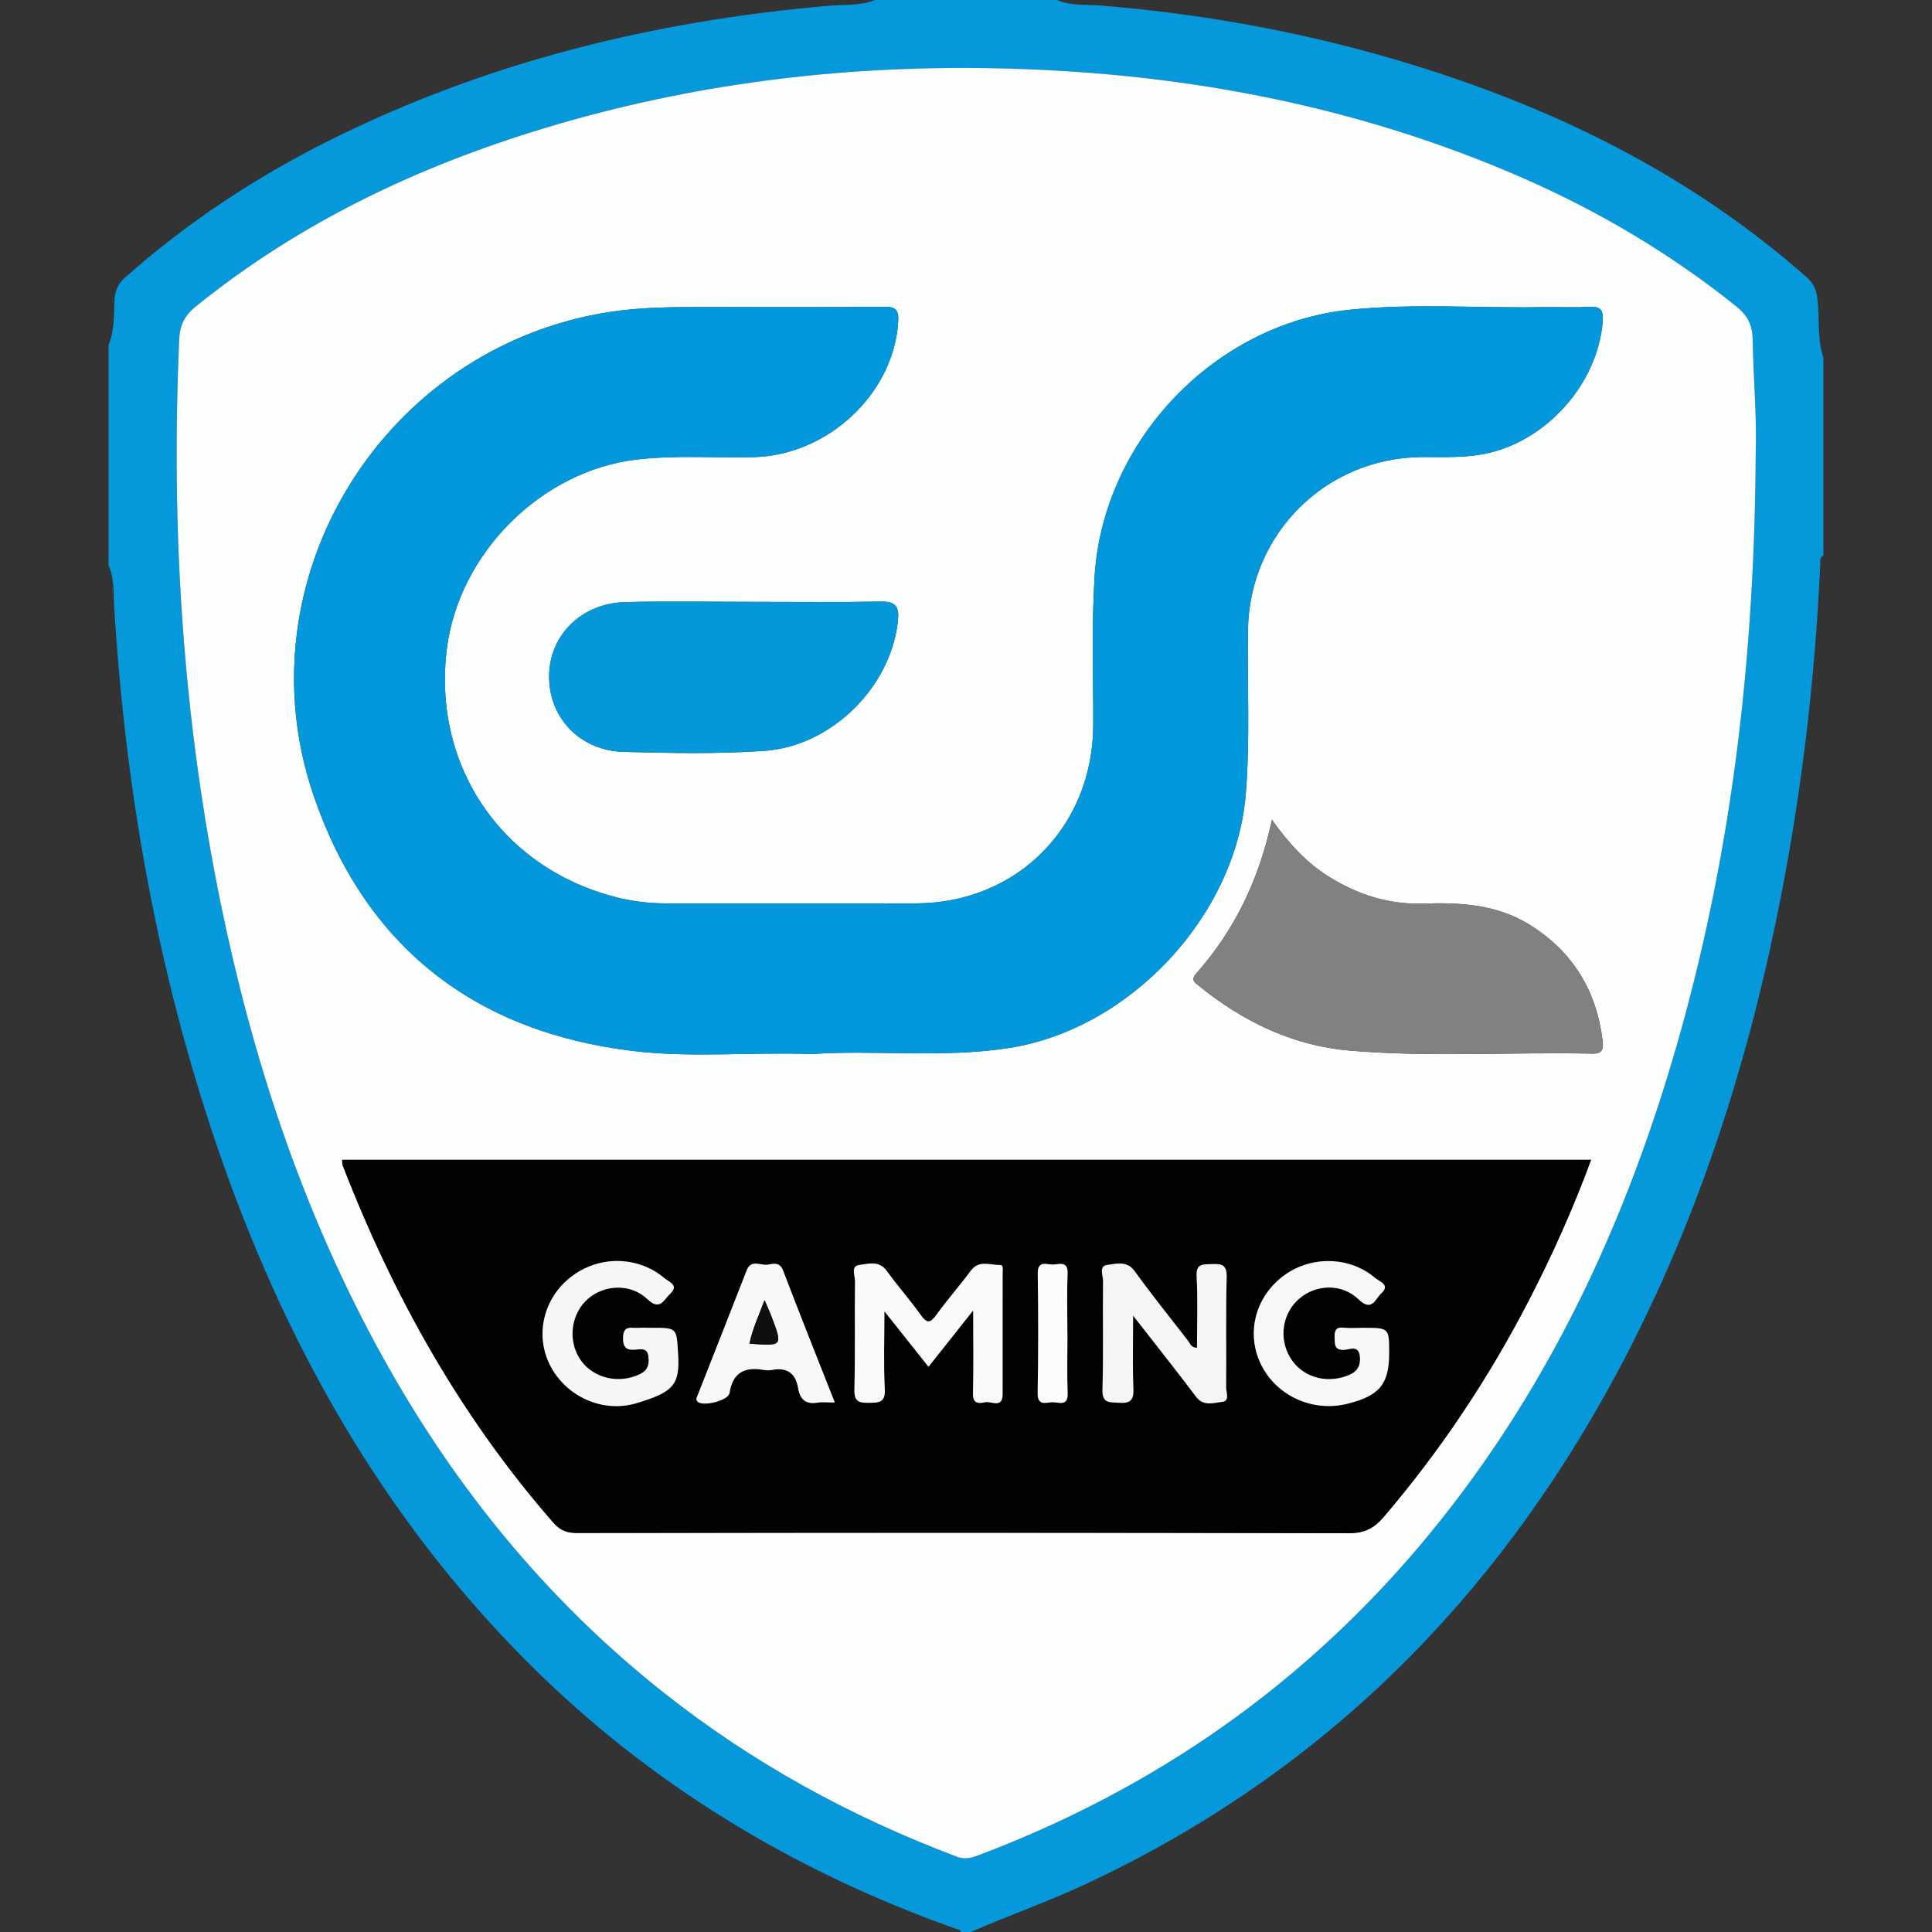 <?xml version="1.0" encoding="utf-8"?>
<!-- Generator: Adobe Illustrator 22.0.0, SVG Export Plug-In . SVG Version: 6.00 Build 0)  -->
<svg version="1.1" id="Camada_1" xmlns="http://www.w3.org/2000/svg" xmlns:xlink="http://www.w3.org/1999/xlink" x="0px" y="0px"
	 width="64px" height="64px" viewBox="0 0 64 64" enable-background="new 0 0 64 64" xml:space="preserve">
<rect x="0" y="0" width="64" height="64" fill="#333333" stroke="none"/>
<g>
	<g>
		<path fill="#0598DB" d="M28.985,0c2.01,0,4.02,0,6.03,0c0.458,0.203,0.956,0.143,1.431,0.182c3.354,0.273,6.647,0.864,9.872,1.82
			c4.994,1.479,9.592,3.706,13.529,7.181c0.248,0.219,0.33,0.443,0.363,0.763c0.066,0.634-0.016,1.284,0.192,1.902
			c0,2.186,0,4.372,0,6.559c-0.131,0.053-0.098,0.171-0.103,0.27c-0.181,3.995-0.66,7.952-1.474,11.87
			c-1.091,5.259-2.765,10.309-5.321,15.046c-4.036,7.48-9.775,13.19-17.519,16.811c-1.254,0.586-2.56,1.043-3.827,1.596
			c-0.106,0-0.212,0-0.317,0c-0.043-0.095-0.139-0.092-0.219-0.121c-5.35-1.906-10.103-4.777-14.129-8.801
			c-4.852-4.85-8.108-10.67-10.307-17.119c-1.97-5.775-3.023-11.726-3.401-17.807c-0.03-0.475,0.013-0.971-0.188-1.428
			c0-2.433,0-4.866,0-7.299c0.196-0.474,0.173-0.982,0.197-1.477c0.016-0.326,0.114-0.546,0.361-0.765
			c2.053-1.82,4.322-3.315,6.772-4.538c5.207-2.598,10.748-3.953,16.522-4.454C27.959,0.147,28.49,0.199,28.985,0z M58.16,15.018
			c0.043-1.149-0.076-2.467-0.102-3.788c-0.008-0.446-0.162-0.773-0.533-1.071c-2.17-1.744-4.539-3.15-7.086-4.263
			C44.806,3.431,38.88,2.359,32.765,2.259C27.77,2.177,22.856,2.79,18.063,4.238c-4.218,1.274-8.14,3.132-11.587,5.924
			c-0.368,0.298-0.519,0.621-0.539,1.07c-0.278,6.291,0.111,12.533,1.377,18.71c1.045,5.097,2.655,9.996,5.132,14.589
			c2.419,4.485,5.55,8.386,9.557,11.555c2.938,2.323,6.186,4.099,9.689,5.419c0.235,0.089,0.433,0.062,0.659-0.023
			c5.952-2.232,10.98-5.765,15.018-10.683c4.166-5.074,6.776-10.924,8.465-17.211C57.45,27.567,58.128,21.418,58.16,15.018z"/>
		<path fill="#FCFEFE" d="M58.16,15.018c-0.032,6.4-0.709,12.549-2.326,18.569c-1.689,6.287-4.299,12.137-8.465,17.211
			c-4.038,4.918-9.066,8.451-15.018,10.683c-0.226,0.085-0.424,0.112-0.659,0.023c-3.502-1.32-6.751-3.096-9.689-5.419
			c-4.007-3.168-7.138-7.069-9.557-11.555c-2.477-4.593-4.087-9.492-5.132-14.589c-1.266-6.177-1.655-12.418-1.377-18.71
			c0.02-0.449,0.172-0.772,0.539-1.07c3.447-2.792,7.369-4.649,11.587-5.924c4.793-1.448,9.707-2.061,14.703-1.979
			c6.115,0.1,12.041,1.172,17.674,3.636c2.546,1.114,4.915,2.52,7.086,4.263c0.371,0.298,0.525,0.625,0.533,1.071
			C58.083,12.551,58.203,13.869,58.16,15.018z M26.899,34.916c2.103-0.144,4.326,0.145,6.538-0.203
			c3.997-0.63,7.499-4.37,7.83-8.408c0.148-1.813,0.045-3.629,0.073-5.443c0.049-3.19,2.593-5.713,5.782-5.722
			c0.685-0.002,1.37,0.03,2.054-0.105c2.041-0.402,3.754-2.319,3.916-4.392c0.029-0.371-0.072-0.503-0.454-0.479
			c-0.492,0.031-0.987,0.001-1.48,0.01c-2.149,0.04-4.304-0.132-6.447,0.087c-4.486,0.46-8.176,4.346-8.452,8.843
			c-0.1,1.638-0.039,3.277-0.044,4.916c-0.011,3.358-2.52,5.898-5.869,5.905c-2.75,0.006-5.5,0-8.25,0.001
			c-0.513,0-1.021-0.05-1.52-0.165c-3.87-0.898-6.261-4.316-5.776-8.254c0.392-3.189,3.144-5.923,6.304-6.286
			c1.284-0.148,2.57-0.049,3.855-0.078c2.472-0.057,4.657-2.112,4.795-4.499c0.022-0.376-0.081-0.484-0.456-0.481
			c-1.974,0.017-3.949,0.009-5.923,0.008c-1.075,0-2.145,0-3.215,0.169c-7.465,1.173-12.223,8.853-9.77,16.018
			c1.709,4.992,5.325,7.826,10.584,8.457C22.903,35.047,24.85,34.845,26.899,34.916z M52.706,38.421c-13.818,0-27.59,0-41.372,0
			c0.006,0.073-0.002,0.129,0.015,0.175c1.675,4.332,3.914,8.332,6.982,11.845c0.217,0.249,0.436,0.34,0.765,0.34
			c8.531-0.009,17.062-0.014,25.593,0.008c0.52,0.001,0.836-0.172,1.152-0.543c1.882-2.206,3.478-4.602,4.807-7.176
			C51.422,41.572,52.111,40.038,52.706,38.421z M42.134,27.154c-0.42,1.967-1.23,3.657-2.517,5.105
			c-0.191,0.215-0.007,0.315,0.119,0.416c1.458,1.175,3.098,1.967,4.974,2.127c2.67,0.228,5.35,0.044,8.025,0.101
			c0.322,0.007,0.389-0.119,0.356-0.406c-0.195-1.658-0.972-2.949-2.392-3.846c-1.098-0.694-2.316-0.759-3.561-0.719
			c-1.143,0.036-2.181-0.299-3.144-0.908C43.255,28.556,42.682,27.924,42.134,27.154z M25.009,19.937
			c-1.426,0-2.853-0.026-4.278,0.007c-1.458,0.034-2.52,1.08-2.54,2.431c-0.02,1.395,1.012,2.497,2.486,2.533
			c1.547,0.038,3.099,0.073,4.646-0.035c2.211-0.155,4.18-2.094,4.421-4.294c0.052-0.471-0.057-0.66-0.562-0.651
			C27.791,19.953,26.4,19.937,25.009,19.937z"/>
		<path fill="#0398DB" d="M26.899,34.916c-2.049-0.071-3.996,0.132-5.924-0.1c-5.259-0.632-8.876-3.465-10.584-8.457
			c-2.452-7.165,2.305-14.845,9.77-16.018c1.069-0.168,2.14-0.169,3.215-0.169c1.974,0,3.949,0.008,5.923-0.008
			c0.376-0.003,0.478,0.105,0.456,0.481c-0.138,2.387-2.324,4.442-4.795,4.499c-1.285,0.029-2.571-0.069-3.855,0.078
			c-3.161,0.363-5.912,3.097-6.304,6.286c-0.485,3.938,1.906,7.356,5.776,8.254c0.499,0.116,1.007,0.165,1.52,0.165
			c2.75-0.001,5.5,0.005,8.25-0.001c3.348-0.007,5.858-2.547,5.869-5.905c0.005-1.639-0.056-3.278,0.044-4.916
			c0.275-4.497,3.965-8.383,8.452-8.843c2.143-0.22,4.298-0.047,6.447-0.087c0.493-0.009,0.989,0.021,1.48-0.01
			c0.381-0.024,0.483,0.108,0.454,0.479c-0.162,2.073-1.875,3.99-3.916,4.392c-0.684,0.135-1.369,0.103-2.054,0.105
			c-3.189,0.009-5.734,2.532-5.782,5.722c-0.028,1.814,0.075,3.63-0.073,5.443c-0.33,4.038-3.832,7.778-7.83,8.408
			C31.225,35.061,29.002,34.771,26.899,34.916z"/>
		<path fill="#020202" d="M52.706,38.421c-0.595,1.617-1.284,3.151-2.057,4.648c-1.329,2.575-2.925,4.97-4.807,7.176
			c-0.317,0.371-0.633,0.544-1.152,0.543c-8.531-0.021-17.062-0.017-25.593-0.008c-0.329,0-0.548-0.091-0.765-0.34
			c-3.067-3.513-5.306-7.512-6.982-11.845c-0.018-0.046-0.01-0.102-0.015-0.175C25.116,38.421,38.888,38.421,52.706,38.421z
			 M32.238,43.41c0,1.03,0.016,1.891-0.008,2.751c-0.009,0.347,0.197,0.336,0.4,0.291c0.206-0.046,0.581,0.221,0.582-0.268
			c0.002-1.338,0.002-2.676,0.001-4.014c0-0.098,0.033-0.27-0.086-0.266c-0.328,0.012-0.696-0.178-0.97,0.192
			c-0.367,0.494-0.776,0.957-1.136,1.456c-0.196,0.272-0.307,0.309-0.519,0.012c-0.356-0.501-0.767-0.963-1.127-1.462
			c-0.257-0.356-0.614-0.236-0.915-0.196c-0.287,0.038-0.136,0.349-0.138,0.529c-0.016,1.197,0.011,2.395-0.02,3.591
			c-0.01,0.406,0.147,0.449,0.485,0.445c0.34-0.004,0.547-0.01,0.522-0.462c-0.044-0.814-0.012-1.633-0.012-2.57
			c0.533,0.671,0.984,1.239,1.46,1.839C31.236,44.673,31.69,44.101,32.238,43.41z M39.652,44.647
			c-0.198-0.002-0.23-0.144-0.299-0.232c-0.594-0.763-1.199-1.519-1.766-2.302c-0.261-0.36-0.609-0.245-0.906-0.208
			c-0.293,0.036-0.14,0.352-0.142,0.535c-0.015,1.197,0.016,2.395-0.019,3.591c-0.014,0.479,0.246,0.418,0.552,0.44
			c0.365,0.027,0.487-0.085,0.472-0.461c-0.029-0.761-0.009-1.525-0.009-2.423c0.185,0.235,0.28,0.353,0.373,0.473
			c0.572,0.736,1.152,1.465,1.711,2.211c0.25,0.333,0.587,0.2,0.871,0.169c0.254-0.028,0.124-0.318,0.126-0.484
			c0.013-1.214-0.014-2.43,0.018-3.643c0.011-0.414-0.157-0.448-0.488-0.435c-0.296,0.012-0.532-0.035-0.507,0.415
			C39.682,43.072,39.652,43.858,39.652,44.647z M21.558,43.986c-0.141,0-0.282-0.008-0.422,0.002
			c-0.22,0.015-0.487-0.105-0.497,0.324c-0.01,0.423,0.218,0.419,0.495,0.388c0.282-0.032,0.348,0.077,0.354,0.351
			c0.007,0.323-0.183,0.434-0.418,0.524c-0.722,0.276-1.53,0.011-1.895-0.613c-0.367-0.627-0.24-1.459,0.293-1.93
			c0.544-0.481,1.421-0.526,1.977,0.003c0.424,0.404,0.544,0.019,0.753-0.175c0.312-0.288-0.045-0.398-0.18-0.513
			c-0.887-0.756-2.193-0.763-3.115-0.039c-0.896,0.704-1.183,1.898-0.695,2.891c0.515,1.048,1.746,1.631,2.894,1.278
			c1.161-0.357,1.432-0.566,1.361-1.634C22.405,43.987,22.451,43.984,21.558,43.986z M45.154,43.986
			c-0.211,0-0.425,0.018-0.634-0.005c-0.283-0.031-0.315,0.109-0.308,0.341c0.007,0.231-0.004,0.409,0.327,0.392
			c0.176-0.009,0.48-0.174,0.511,0.24c0.026,0.349-0.135,0.515-0.433,0.624c-0.738,0.269-1.515,0.015-1.889-0.627
			c-0.37-0.636-0.242-1.448,0.302-1.924c0.556-0.486,1.417-0.525,1.977,0.016c0.446,0.43,0.555-0.025,0.752-0.202
			c0.311-0.28-0.069-0.391-0.196-0.501c-0.856-0.739-2.173-0.751-3.075-0.054c-0.925,0.715-1.214,1.915-0.706,2.93
			c0.517,1.032,1.712,1.57,2.856,1.284c1.065-0.266,1.38-0.65,1.38-1.683C46.017,43.986,46.017,43.986,45.154,43.986z M27.654,46.46
			c-0.592-1.505-1.165-2.935-1.714-4.374c-0.116-0.305-0.344-0.213-0.521-0.191c-0.23,0.029-0.539-0.186-0.684,0.186
			c-0.535,1.372-1.075,2.742-1.614,4.112c-0.031,0.079-0.091,0.16-0.016,0.236c0.172,0.177,1.023-0.03,1.062-0.284
			c0.106-0.69,0.512-0.874,1.138-0.763c0.085,0.015,0.178,0.016,0.263,0c0.502-0.095,0.789,0.106,0.872,0.609
			c0.06,0.369,0.258,0.541,0.648,0.473C27.24,46.438,27.401,46.46,27.654,46.46z M35.361,44.201c-0.001,0-0.002,0-0.002,0
			c0-0.668-0.021-1.337,0.007-2.005c0.018-0.443-0.282-0.31-0.491-0.306c-0.205,0.004-0.505-0.15-0.498,0.3
			c0.02,1.319,0.021,2.638-0.003,3.957c-0.008,0.448,0.287,0.305,0.493,0.303c0.204-0.002,0.517,0.152,0.5-0.297
			C35.342,45.504,35.361,44.852,35.361,44.201z"/>
		<path fill="#818181" d="M42.134,27.154c0.548,0.771,1.121,1.402,1.861,1.87c0.963,0.609,2.001,0.944,3.144,0.908
			c1.245-0.04,2.463,0.025,3.561,0.719c1.42,0.897,2.196,2.188,2.392,3.846c0.034,0.287-0.033,0.413-0.356,0.406
			c-2.675-0.057-5.355,0.127-8.025-0.101c-1.876-0.16-3.516-0.952-4.974-2.127c-0.126-0.101-0.31-0.201-0.119-0.416
			C40.904,30.811,41.713,29.12,42.134,27.154z"/>
		<path fill="#0498DB" d="M25.009,19.937c1.391,0,2.782,0.016,4.172-0.009c0.506-0.009,0.614,0.181,0.562,0.651
			c-0.242,2.201-2.211,4.139-4.421,4.294c-1.547,0.109-3.098,0.074-4.646,0.035c-1.473-0.036-2.505-1.139-2.486-2.533
			c0.019-1.351,1.081-2.397,2.54-2.431C22.156,19.911,23.583,19.937,25.009,19.937z"/>
		<path fill="#F9F9F9" d="M32.238,43.41c-0.548,0.691-1.002,1.263-1.48,1.867c-0.476-0.6-0.927-1.168-1.46-1.839
			c0,0.937-0.031,1.756,0.012,2.57c0.024,0.452-0.182,0.458-0.522,0.462c-0.338,0.004-0.496-0.039-0.485-0.445
			c0.031-1.196,0.004-2.394,0.02-3.591c0.002-0.18-0.148-0.491,0.138-0.529c0.301-0.04,0.658-0.16,0.915,0.196
			c0.36,0.499,0.771,0.961,1.127,1.462c0.211,0.298,0.322,0.26,0.519-0.012c0.36-0.498,0.77-0.961,1.136-1.456
			c0.274-0.37,0.641-0.18,0.97-0.192c0.118-0.004,0.086,0.168,0.086,0.266c0.001,1.338,0.001,2.676-0.001,4.014
			c-0.001,0.489-0.376,0.222-0.582,0.268c-0.203,0.045-0.409,0.057-0.4-0.291C32.253,45.301,32.238,44.44,32.238,43.41z"/>
		<path fill="#F5F5F5" d="M39.652,44.647c0-0.789,0.03-1.575-0.012-2.357c-0.024-0.449,0.211-0.403,0.507-0.415
			c0.331-0.013,0.498,0.021,0.488,0.435c-0.032,1.214-0.006,2.429-0.018,3.643c-0.002,0.166,0.128,0.457-0.126,0.484
			c-0.284,0.031-0.621,0.164-0.871-0.169c-0.559-0.745-1.139-1.475-1.711-2.211c-0.093-0.119-0.187-0.238-0.373-0.473
			c0,0.898-0.02,1.662,0.009,2.423c0.014,0.376-0.107,0.488-0.472,0.461c-0.306-0.023-0.566,0.039-0.552-0.44
			c0.035-1.196,0.004-2.394,0.019-3.591c0.002-0.182-0.15-0.499,0.142-0.535c0.297-0.036,0.645-0.152,0.906,0.208
			c0.567,0.783,1.172,1.539,1.766,2.302C39.422,44.503,39.454,44.645,39.652,44.647z"/>
		<path fill="#F6F6F6" d="M21.558,43.985c0.893-0.001,0.848,0.002,0.905,0.858c0.072,1.068-0.199,1.277-1.361,1.634
			c-1.148,0.353-2.379-0.231-2.894-1.278c-0.488-0.992-0.201-2.187,0.695-2.891c0.922-0.724,2.227-0.717,3.115,0.039
			c0.135,0.115,0.492,0.224,0.18,0.513c-0.209,0.193-0.329,0.578-0.753,0.175c-0.556-0.529-1.433-0.484-1.977-0.003
			c-0.533,0.471-0.66,1.304-0.293,1.93c0.365,0.624,1.173,0.889,1.895,0.613c0.236-0.09,0.426-0.202,0.418-0.524
			c-0.006-0.273-0.073-0.382-0.354-0.351c-0.277,0.031-0.504,0.035-0.495-0.388c0.01-0.429,0.277-0.309,0.497-0.324
			C21.275,43.978,21.417,43.986,21.558,43.985z"/>
		<path fill="#F7F7F7" d="M45.154,43.986c0.863,0.001,0.863,0.001,0.863,0.832c0,1.032-0.315,1.416-1.38,1.683
			c-1.144,0.286-2.339-0.251-2.856-1.284c-0.508-1.016-0.219-2.215,0.706-2.93c0.902-0.697,2.219-0.685,3.075,0.054
			c0.127,0.11,0.507,0.22,0.196,0.501c-0.197,0.177-0.306,0.633-0.752,0.202c-0.56-0.541-1.421-0.502-1.977-0.016
			c-0.544,0.476-0.672,1.288-0.302,1.924c0.373,0.642,1.151,0.896,1.889,0.627c0.298-0.109,0.459-0.275,0.433-0.624
			c-0.031-0.414-0.335-0.249-0.511-0.24c-0.331,0.017-0.32-0.161-0.327-0.392c-0.007-0.232,0.025-0.373,0.308-0.341
			C44.729,44.004,44.942,43.986,45.154,43.986z"/>
		<path fill="#F8F8F8" d="M27.654,46.46c-0.253,0-0.414-0.022-0.566,0.004c-0.389,0.068-0.588-0.104-0.648-0.473
			c-0.082-0.503-0.37-0.704-0.872-0.609c-0.085,0.016-0.178,0.015-0.263,0c-0.626-0.111-1.032,0.072-1.138,0.763
			c-0.039,0.254-0.89,0.461-1.062,0.284c-0.074-0.077-0.015-0.157,0.016-0.236c0.539-1.37,1.079-2.74,1.614-4.112
			c0.145-0.372,0.454-0.157,0.684-0.186c0.177-0.022,0.405-0.114,0.521,0.191C26.489,43.525,27.061,44.955,27.654,46.46z
			 M24.827,44.51c1.1,0.084,1.101,0.083,0.737-0.883c-0.064-0.171-0.142-0.337-0.237-0.559
			C25.136,43.583,24.925,44.023,24.827,44.51z"/>
		<path fill="#FCFCFC" d="M35.361,44.201c0,0.651-0.018,1.302,0.006,1.952c0.017,0.45-0.296,0.295-0.5,0.297
			c-0.206,0.002-0.501,0.146-0.493-0.303c0.023-1.319,0.023-2.638,0.003-3.957c-0.007-0.45,0.293-0.297,0.498-0.3
			c0.209-0.004,0.509-0.137,0.491,0.306c-0.028,0.667-0.007,1.336-0.007,2.005C35.359,44.201,35.36,44.201,35.361,44.201z"/>
		<path fill="#0F0F0F" d="M24.827,44.51c0.097-0.486,0.309-0.927,0.5-1.442c0.095,0.222,0.172,0.388,0.237,0.559
			C25.928,44.593,25.927,44.593,24.827,44.51z"/>
	</g>
</g>
</svg>
